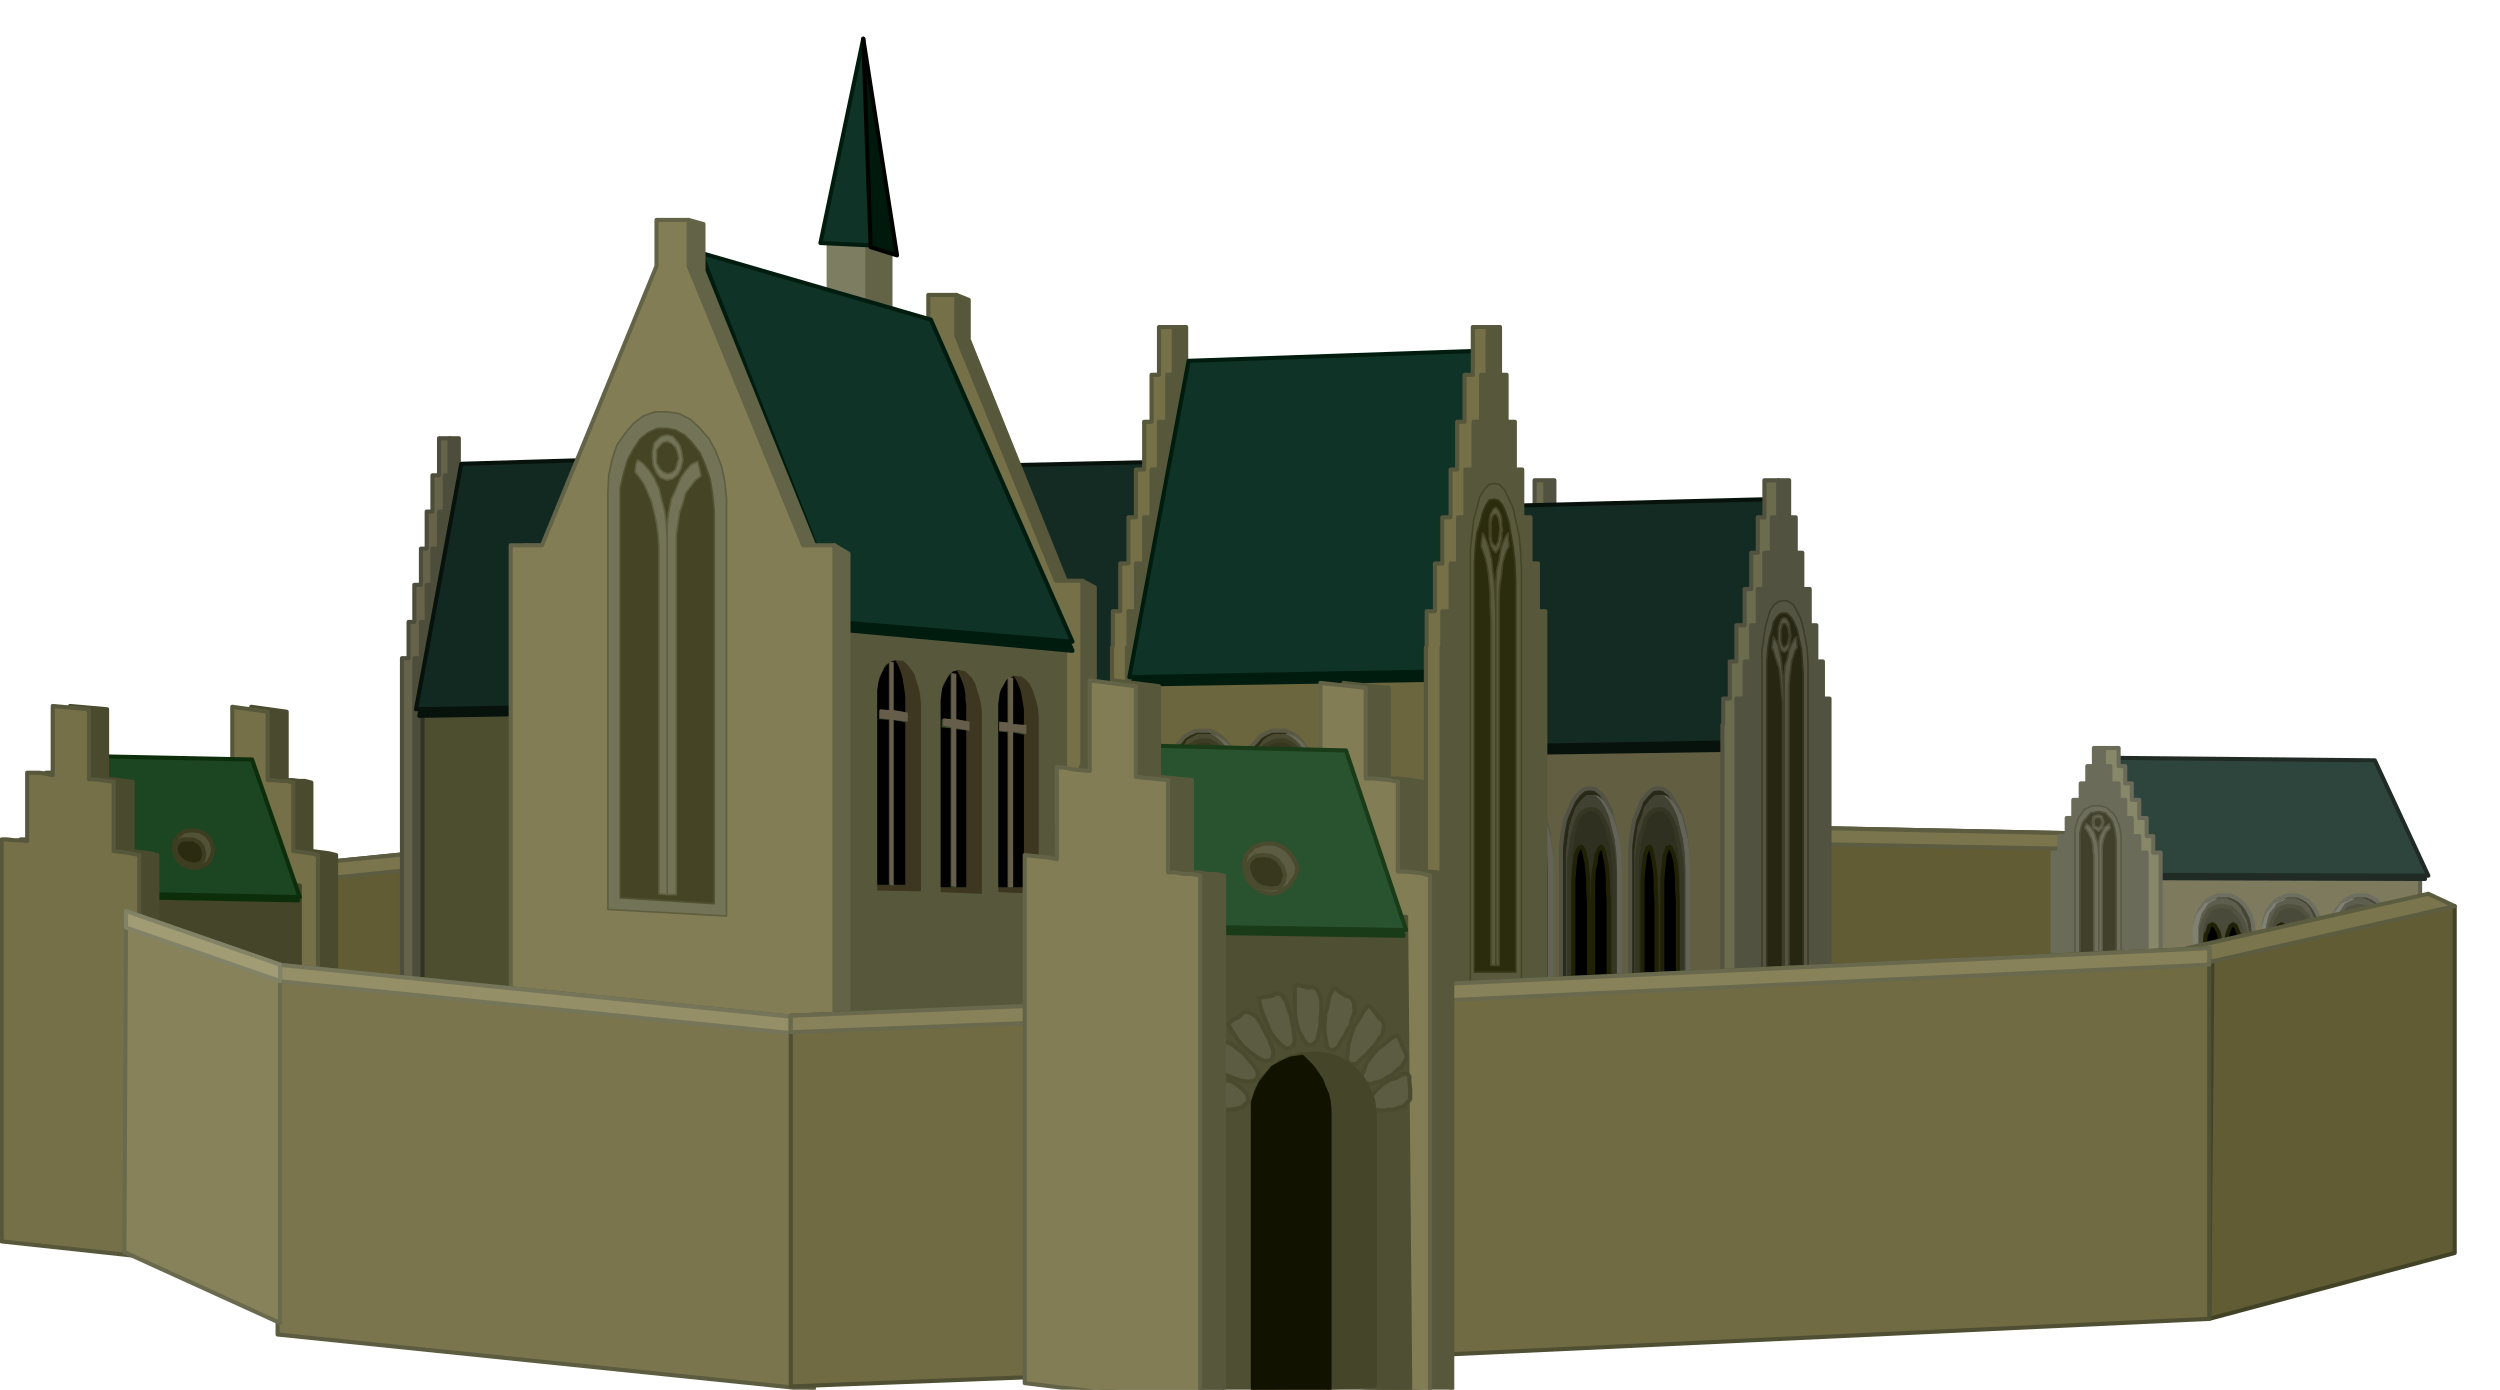 <svg xmlns="http://www.w3.org/2000/svg" fill-rule="evenodd" height="272.634" preserveAspectRatio="none" stroke-linecap="round" viewBox="0 0 3035 1687" width="490.455"><style>.brush1{fill:#615c33}.pen1{stroke:#424226;stroke-width:5;stroke-linejoin:round}.brush2{fill:#7a754d}.pen2,.pen3{stroke:#5c5c40;stroke-width:5;stroke-linejoin:round}.pen3{stroke:#4d4d3b}.brush6{fill:#08120d}.pen5{stroke:#08120d;stroke-width:5;stroke-linejoin:round}.brush8{fill:#6b6b4d}.pen6{stroke:#525240;stroke-width:5;stroke-linejoin:round}.brush9{fill:#525240}.brush10{fill:#142b24}.brush12{fill:#545442}.pen8{stroke:#3d3d29;stroke-width:2;stroke-linejoin:round}.brush14{fill:#292917}.pen10{stroke:#525245;stroke-width:5;stroke-linejoin:round}.brush15{fill:#636357}.pen11{stroke:none}.brush16{fill:#424233}.brush17{fill:#303021}.pen12{stroke:#363624;stroke-width:5;stroke-linejoin:round}.brush18{fill:#000}.pen13{stroke:#212105}.pen13,.pen15,.pen16{stroke-width:5;stroke-linejoin:round}.pen15{stroke:#212b26}.pen16{stroke:#6b6b59}.brush24{fill:#6e6e5c}.pen17{stroke:#595945;stroke-width:2;stroke-linejoin:round}.brush26{fill:#454533}.pen19{stroke:#6e6e61;stroke-width:5;stroke-linejoin:round}.brush27{fill:#808073}.pen20{stroke:none}.brush28{fill:#5e5e4f}.brush29{fill:#4a4a3b}.brush30{fill:#636347}.pen21{stroke:#636347;stroke-width:5;stroke-linejoin:round}.brush32{fill:#0f3326}.pen23{stroke:#001c0f;stroke-width:5;stroke-linejoin:round}.brush34{fill:#57573b}.pen25{stroke:#57573b;stroke-width:5;stroke-linejoin:round}.brush35{fill:#757047}.brush36{fill:#001c0f}.brush37{fill:#827d54}.brush38{fill:#737357}.pen26,.pen28{stroke:#5e5e40;stroke-width:2;stroke-linejoin:round}.pen28{stroke:#4a4a2e;stroke-width:5}.brush41{fill:#59593d}.pen29{stroke:#454526;stroke-width:2;stroke-linejoin:round}.brush43{fill:#2e2e14}.pen31{stroke:#595945;stroke-width:5;stroke-linejoin:round}.brush44{fill:#696957}.pen32{stroke:none}.brush45{fill:#4a4a33}.brush46{fill:#36361f}.pen33{stroke:#3d3d24;stroke-width:5;stroke-linejoin:round}.brush47{fill:#3d3621}.pen34{stroke:none}.brush48{fill:#36452b}.brush49{fill:#665e4a}.brush50{fill:#4a4a2e}.brush51{fill:#454529}.pen35{stroke:#454529}.pen35,.pen36,.pen37{stroke-width:5;stroke-linejoin:round}.pen36{stroke:#0d2e0a}.pen37{stroke:#3d3d21}.brush57{fill:#878259}.pen39{stroke:#69694d;stroke-width:5;stroke-linejoin:round}.brush59{fill:#706b42}.pen41{stroke:#4f4f33;stroke-width:5;stroke-linejoin:round}.brush61{fill:#5c5c42}.pen42{stroke:#193b17;stroke-width:5;stroke-linejoin:round}</style><path class="pen1 brush1" d="m941 992-591 59v410l591-61V992z"/><path class="pen2 brush2" d="m941 992-591 59v20l591-60v-19z"/><path class="pen1 brush1" d="m1948 1000 592 12v410l-592-13v-409z"/><path class="pen2 brush2" d="m1948 1000 592 12v19l-592-11v-20z"/><path class="pen3" style="fill:#66634a" d="M525 577h8v-45h13v45h4v44h7v45h8v44h7v45h7v44h8l-1 75v233l-1 78v234l-97-3V799h8v-44h7v-45h8v-44h7v-45h7v-44z"/><path class="pen3" style="fill:#4d4d3b" d="M540 577h6v-45h11v45h8v44h7v45h7v44h8v45h6v44h7v620l-97-3V799h8v-44h7v-45h7v-44h8v-45h7v-44z"/><path style="stroke:#333321;stroke-width:5;stroke-linejoin:round;fill:#4d4d30" d="M513 861h1288v551H513V861z"/><path class="pen5 brush6" d="m837 563-273 8-55 298 295-5 33-301z"/><path class="pen5" style="fill:#122921" d="m831 555-271 8-55 298 296-5 30-301z"/><path class="pen6 brush8" d="M1855 628h8v-45h13v45h5v43h6v44h7v44h8v44h7v45h7v610l-96-3V848h7v-45h8v-44h6v-44h7v-44h7v-43z"/><path class="pen6 brush9" d="M1870 628h8v-45h9v45h8v43h7v44h7v44h7v44h8v45h6v610l-97-3V880l2-1v-31h6v-45h7v-44h8v-44h7v-44h7v-43z"/><path class="pen5 brush6" d="m1544 566-372 8-76 294 402-6 46-296z"/><path class="pen5 brush10" d="m1534 558-368 8-75 294 403-6 40-296z"/><path style="stroke:#454533;stroke-width:5;stroke-linejoin:round;fill:#615e42" d="M1775 907h325v544h-325V907z"/><path class="pen5 brush6" d="m2153 614-318 8-64 293 344-5 38-296z"/><path class="pen5 brush10" d="m2146 606-315 8-65 293 345-6 35-295z"/><path class="pen6 brush8" d="M2134 628h8v-45h17v45h5v43h8v44h8v44h8v44h8v45h9v610l-114-3V880l1-1v-31h8v-45h8v-44h10v-44h8v-44h8v-43z"/><path class="pen6 brush9" d="M2151 628h8v-45h13v45h8v43h8v44h9v44h8v44h8v45h8v610l-113-3V848h10v-45h8v-44h8v-44h8v-44h9v-43z"/><path class="pen8 brush12" d="M2195 807v386h-56V790l2-14 2-14 3-11 3-10 5-7 6-4 6-1 5 1 6 4 4 7 5 10 3 11 3 14 2 14 1 17z"/><path style="stroke:#33331f;stroke-width:2;stroke-linejoin:round;fill:#262612" d="M2189 818v364h-44V802l1-14 2-13 3-10 2-10 4-6 4-4 5-1 4 1 4 4 4 6 4 10 2 10 3 13 1 14 1 16z"/><path class="pen8 brush12" d="M2166 1175h-2V854l-1-12-1-11-1-10-1-9-3-9-2-6-2-7-2-4 1-7 1-6 2 3 3 6 2 7 2 10 1 9 1 12 1 12 1 14v329zm0 0h6V831l1-10 1-9 1-9 2-6 2-7 3-4-1-7v-6l-3 3-3 6-3 7-2 10-3 9-1 12v355zm0-425 3 1 3 5 1 7 1 9-1 7-1 7-3 4-3 2-3-2-2-4-2-7v-16l2-7 2-5 3-1zm0 7h-2l-1 4-1 4v12l1 5 1 2 2 2 2-2 2-2 1-5 1-5-1-7-1-4-2-4h-2z"/><path class="pen10 brush14" d="M1883 1047v234h-71v-253l2-17 3-16 5-12 5-11 6-8 7-6 8-1 6 1 7 6 5 8 6 11 4 12 4 16 2 17 1 19z"/><path class="pen11 brush15" d="M1886 1054v232h-67v-251l2-16 2-16 4-12 4-11 6-8 6-6 8-1 6 1 7 6 5 8 6 11 4 12 4 16 2 16 1 19z"/><path class="pen11 brush16" d="M1879 1054v223h-60v-242l2-16 2-16 4-12 4-11 6-8 6-6 7-1 5 1 6 6 4 8 5 11 3 12 3 16 2 16 1 19z"/><path class="pen11 brush16" d="M1879 1054v223h-60v-242l2-16 2-16 4-12 4-11 6-8 6-6 7-1 5 1 6 6 4 8 5 11 3 12 3 16 2 16 1 19z"/><path class="pen12 brush17" d="M1876 1062v205h-55v-223l2-14 2-14 4-11 3-11 6-7 5-4 7-1 4 1 5 4 4 7 5 11 2 11 3 14 2 14 1 18z"/><path class="pen13 brush18" d="M1845 1094v166h-17v-192l1-12 1-9 1-9 2-5 1-4 2-1 1 1 2 4 1 5 2 9 1 9 1 12v12l1 14zm25 0v166h-18v-192l1-12 1-9 1-9 2-5 2-4 3-1 1 1 1 4 1 5 2 9 1 9 1 12v12l1 14z"/><path class="pen10 brush14" d="M1965 1047v234h-70v-253l2-17 3-16 5-12 5-11 6-8 7-6 7-1 7 1 7 6 5 8 6 11 3 12 4 16 2 17 1 19z"/><path class="pen11 brush15" d="M1969 1054v232h-67v-251l2-16 2-16 4-12 4-11 6-8 6-6 8-1 6 1 7 6 5 8 6 11 4 12 4 16 2 16 1 19z"/><path class="pen11 brush16" d="M1963 1054v223h-62v-242l2-16 2-16 4-12 4-11 6-8 6-6 7-1 5 1 6 6 5 8 5 11 3 12 4 16 2 16 1 19z"/><path class="pen11 brush16" d="M1963 1054v223h-62v-242l2-16 2-16 4-12 4-11 6-8 6-6 7-1 5 1 6 6 5 8 5 11 3 12 4 16 2 16 1 19z"/><path class="pen12 brush17" d="M1960 1062v205h-55v-223l2-14 2-14 3-11 3-11 5-7 6-4 6-1 5 1 5 4 4 7 5 11 3 11 3 14 2 14 1 18z"/><path class="pen13 brush18" d="M1929 1094v166h-19v-192l1-12 1-9 1-9 2-5 2-4 3-1 1 1 2 4 1 5 2 9 1 9 1 12v12l1 14zm24 0v166h-19v-192l1-12 2-9 1-9 2-5 2-4 2-1 1 1 2 4 1 5 2 9 1 9 1 12v12l1 14z"/><path class="pen10 brush14" d="M2049 1047v234h-70v-253l2-17 3-16 5-12 4-11 7-8 6-6 8-1 6 1 7 6 5 8 6 11 4 12 4 16 2 17 1 19z"/><path class="pen11 brush15" d="M2052 1054v232h-66v-251l2-16 2-16 4-12 3-11 6-8 6-6 8-1 6 1 7 6 6 8 6 11 3 12 4 16 2 16 1 19z"/><path class="pen11 brush16" d="M2046 1054v223h-62v-242l2-16 2-16 5-12 3-11 6-8 6-6 7-1 5 1 6 6 5 8 5 11 3 12 4 16 2 16 1 19z"/><path class="pen11 brush16" d="M2046 1054v223h-62v-242l2-16 2-16 5-12 3-11 6-8 6-6 7-1 5 1 6 6 5 8 5 11 3 12 4 16 2 16 1 19z"/><path class="pen12 brush17" d="M2042 1062v205h-55v-223l2-14 2-14 4-11 3-11 5-7 6-4 6-1 5 1 5 4 4 7 5 11 2 11 3 14 2 14 1 18z"/><path class="pen13 brush18" d="M2011 1094v166h-17v-192l1-12 1-9 1-9 2-5 1-4 3-1 1 1 1 4 1 5 2 9 1 9 1 12v12l1 14zm26 0v166h-19v-192l1-12 1-9 1-9 2-5 1-4 3-1 1 1 2 4 2 5 2 9 1 9 1 12v12l1 14z"/><path style="stroke:#61614f;stroke-width:5;stroke-linejoin:round;fill:#7d7a5e" d="M2938 1064h-324v261h324v-261z"/><path class="pen15" style="fill:#212b26" d="m2561 923 318 4 65 140-344-1-39-143z"/><path class="pen15" style="fill:#2e453d" d="m2568 920 315 3 65 140-344-1-36-142z"/><path class="pen16" style="fill:#878769" d="M2580 930h-8v-22h-18v22h-2v21h-10v20h-8v22h-8v22h-8v20h-9v255l1 37 113-1v-291h-9v-20h-8v-22h-9v-22h-9v-20h-8v-21z"/><path class="pen16" style="fill:#6b6b59" d="M2562 930h-8v-22h-12v22h-8v21h-8v20h-9v22h-8v22h-9v20h-8v292l114-1v-291h-9v-20h-9v-22h-8v-22h-8v-20h-10v-21z"/><path class="pen17 brush24" d="M2519 1016v185h56v-185l-1-9-2-7-3-7-3-5-9-8-9-2h-7l-5 2-6 3-3 5-4 5-2 7-2 7v9z"/><path style="stroke:#4f4f3b;stroke-width:2;stroke-linejoin:round;fill:#40402b" d="M2525 1020v175h44v-175l-1-8-1-6-2-7-2-4-7-8-8-2-10 2-7 8-3 4-2 7-1 6v8z"/><path class="pen17 brush24" d="M2548 1193h4v-166l1-5 1-4 3-8 5-5-1-3v-2l-6 4-4 8-2 4-1 6v171zm0 0h-6v-154l-1-6v-6l-1-5-1-4-4-8-4-5 1-3 1-2 5 4 5 8 1 4 2 6 1 6 1 7v158zm0-204-7 2-1 7 1 7 7 4 4-4 2-7-2-7-4-2zm0 3 2 1 2 5-2 5-2 2-5-2-1-5 1-5 5-1z"/><path class="pen19 brush26" d="M2831 1131v111h71v-111l-1-10-2-8-4-8-4-6-6-6-5-3-7-3h-14l-7 3-6 3-5 6-5 6-3 8-2 8v10z"/><path class="pen20 brush27" d="M2828 1135v110h67v-110l-1-10-2-8-3-8-3-6-5-6-5-3-7-3h-14l-6 3-7 3-4 6-5 6-3 8-2 8v10z"/><path class="pen20 brush28" d="M2835 1133v108h62v-108l-1-9-2-8-4-7-3-6-5-6-5-3-6-3h-12l-6 3-6 3-4 6-4 6-2 7-2 8v9z"/><path class="pen20 brush28" d="M2835 1133v108h62v-108l-1-9-2-8-4-7-3-6-5-6-5-3-6-3h-12l-6 3-6 3-4 6-4 6-2 7-2 8v9z"/><path class="pen6 brush29" d="M2837 1137v99h56v-99l-1-8-2-7-3-6-3-5-9-9-9-2h-6l-6 2-5 3-4 6-4 5-2 6-2 7v8z"/><path class="pen13 brush18" d="M2868 1153v80h19v-80l-1-7-1-6-1-6v-3l-3-7-3-2-5 2-3 7-1 3-1 6v13zm-24 0v80h19v-80l-1-7-1-6-1-6v-3l-3-7-3-2-5 2-3 7-1 3-1 6v13z"/><path class="pen19 brush26" d="M2748 1131v111h70v-111l-1-10-2-8-4-8-4-6-6-6-5-3-7-3h-13l-7 3-6 3-5 6-5 6-3 8-2 8v10z"/><path class="pen20 brush27" d="M2746 1135v110h66v-110l-1-10-2-8-3-8-3-6-5-6-5-3-6-3h-14l-6 3-7 3-4 6-5 6-3 8-2 8v10z"/><path class="pen20 brush28" d="M2751 1133v108h62v-108l-1-9-2-8-3-7-3-6-5-6-5-3-6-3h-12l-6 3-6 3-4 6-5 6-2 7-2 8v9z"/><path class="pen20 brush28" d="M2751 1133v108h62v-108l-1-9-2-8-3-7-3-6-5-6-5-3-6-3h-12l-6 3-6 3-4 6-5 6-2 7-2 8v9z"/><path class="pen6 brush29" d="M2755 1137v99h54v-99l-1-8-2-7-3-6-2-5-9-9-10-2h-6l-6 2-5 3-3 6-3 5-2 6-2 7v8z"/><path class="pen13 brush18" d="M2785 1153v80h19v-80l-1-7v-6l-1-6-1-3-4-7-3-2-4 2-3 7-1 3-1 6v13zm-24 0v80h18v-80l-1-7v-6l-1-6-1-3-3-7-3-2-4 2-3 7-1 3-1 6v13z"/><path class="pen19 brush26" d="M2665 1131v111h71v-111l-1-10-2-8-4-8-4-6-6-6-5-3-7-3h-15l-6 3-7 3-4 6-5 6-3 8-2 8v10z"/><path class="pen20 brush27" d="M2662 1135v110h66v-110l-1-10-2-8-3-8-2-6-5-6-5-3-7-3h-14l-6 3-7 3-4 6-5 6-3 8-2 8v10z"/><path class="pen20 brush28" d="M2669 1133v108h61v-108l-1-9-2-8-4-7-3-6-5-6-5-3-6-3h-12l-6 3-5 3-4 6-4 6-2 7-2 8v9z"/><path class="pen20 brush28" d="M2669 1133v108h61v-108l-1-9-2-8-4-7-3-6-5-6-5-3-6-3h-12l-6 3-5 3-4 6-4 6-2 7-2 8v9z"/><path class="pen6 brush29" d="M2672 1137v99h55v-99l-1-8-2-7-3-6-3-5-9-9-10-2h-6l-6 2-5 3-3 6-3 5-2 6-2 7v8z"/><path class="pen13 brush18" d="M2703 1153v80h17v-80l-1-7v-6l-1-6-1-3-3-7-3-2-3 2-3 7-1 3-1 6v13zm-26 0v80h19v-80l-1-7v-6l-1-6-1-3-4-7-3-2-4 2-2 7-2 3-1 6v13z"/><path class="pen21 brush30" d="m1048 299 33 8v131l-33-10V299z"/><path style="stroke:#7d7d61;stroke-width:5;stroke-linejoin:round;fill:#7d7d61" d="m1048 299-42-3v130l42 2V299z"/><path class="pen23 brush32" d="m996 295 52-248 12 251-64-3z"/><path style="stroke:#000300;stroke-width:5;stroke-linejoin:round;fill:#00190d" d="m1057 300 32 10-41-263 9 253z"/><path class="pen25 brush34" d="m987 705 32 1 123-294 19-54 15 6v48l121 301 17-8 15 8v546l-342-9V705z"/><path class="pen25 brush35" d="M972 705h33l122-297v-50h34v50l121 297h32v545H972V705z"/><path class="pen25 brush34" d="M1026 757v511l267-18V786l-267-29z"/><path class="pen23 brush36" d="m851 317 279 80 172 393-275-25-176-448z"/><path class="pen23 brush32" d="m851 307 279 81 172 391-275-23-176-449z"/><path class="pen21 brush30" d="m638 662 38 1 139-336 21-60 18 5v57l138 342 21-9 17 10v622l-392-10V662z"/><path class="pen25 brush35" d="M1398 455h9v-58h18v58h4v57h9v58h10v58h9v56h10v58h9v800l-126-3V786l1-2v-42h9v-58h10v-56h9v-58h10v-58h9v-57z"/><path class="pen25 brush34" d="M1417 455h9v-58h14v58h9v57h10v58h8v58h9v56h10v58h9v800l-127-3V786l2-2v-42h9v-58h10v-56h9v-58h9v-58h10v-57z"/><path class="pen21 brush37" d="M620 662h38l139-339v-56h39v56l139 339h38v622H620V662z"/><path class="pen26 brush38" d="M882 606v506l-144-8V598l1-21 4-19 6-18 10-14 10-12 12-9 14-5h15l14 2 14 7 11 10 12 14 8 15 7 18 4 19 2 21z"/><path style="stroke:#525233;stroke-width:2;stroke-linejoin:round;fill:#454526" d="M867 620v477l-114-7V592l4-17 5-17 7-13 8-12 10-8 11-5h12l10 2 11 6 9 9 10 13 6 14 6 17 3 18 2 21z"/><path class="pen26 brush38" d="m810 1086-10-1V664l-1-15-2-14-3-14-3-12-5-12-4-9-6-9-5-6 1-9 2-6 7 5 7 8 6 9 6 13 3 13 4 15 2 16 1 18v431zm0 0h11V650l2-14 2-14 4-11 3-12 6-8 6-8 7-5-2-10-2-8-8 4-7 8-6 9-5 12-6 13-3 15-2 16v449zm0-558 7 2 6 7 2 3 2 6 1 6 1 6-2 10-4 8-6 5-7 2-8-3-5-6-4-9-1-10v-6l1-6 1-5 3-3 5-5 8-2zm0 8-5 1-4 4-4 5v16l4 7 4 4 5 2 5-1 5-4 2-7 2-7-2-8-2-5-5-5-5-2z"/><path class="pen28" style="fill:#6b663d" d="M1381 822h361v713h-361V822z"/><path class="pen23 brush36" d="m1801 436-354 11-72 384 383-6 43-389z"/><path class="pen23 brush32" d="m1792 426-349 12-72 384 381-7 40-389z"/><path class="pen25 brush35" d="M1778 455h10v-58h20v58h2v57h10v58h9v58h10v56h9v58h10v800l-127-3V786l1-2v-42h10v-58h9v-56h10v-58h8v-58h9v-57z"/><path class="pen25 brush34" d="M1798 455h8v-58h15v58h8v57h10v58h9v58h10v56h9v58h9v800l-126-3V786l1-2v-42h10v-58h9v-56h9v-58h10v-58h9v-57z"/><path class="pen29 brush41" d="M1847 690v505h-62V668l2-19 2-18 4-14 3-13 6-10 6-6 6-1 6 1 6 6 5 10 6 13 3 14 4 18 2 19 1 22z"/><path style="stroke:#383819;stroke-width:2;stroke-linejoin:round;fill:#2b2b0d" d="M1840 703v477h-50V682l1-18 2-17 4-13 3-12 4-9 4-6 6-1 5 1 5 6 4 9 4 12 2 13 3 17 2 18 1 21z"/><path class="pen29 brush41" d="M1816 1172h-6V752l-1-16v-14l-1-13-1-12-2-12-2-8-3-9-2-5 1-9 1-7 2 4 3 7 3 9 3 13 1 12 2 15 1 16 1 18v431zm0 0h4V722l1-13 2-12 1-12 2-8 3-9 3-5-1-9v-7l-3 4-3 7-3 9-2 13-3 12-1 15v465zm0-556 2 2 3 5 1 3 1 5v6l1 6-1 5v6l-1 4-1 5-3 5-2 3-3-3-3-5-1-5-1-4v-23l1-5 1-3 3-5 3-2zm0 8-3 1-2 4-1 5v17l1 6 2 4 3 2 1-2 2-4 1-6 1-8-1-9-1-5-2-4-1-1z"/><path class="pen31 brush43" d="M1500 934v121h-78V923l2-9 3-8 6-6 5-6 7-4 7-3h16l8 3 6 4 6 6 4 6 4 8 2 9 2 11z"/><path class="pen32 brush44" d="M1503 938v118h-74V927l2-9 2-8 5-6 4-6 7-4 6-3h16l8 3 6 4 7 6 4 6 4 8 2 9 1 11z"/><path class="pen32 brush45" d="M1496 936v118h-67V926l2-8 2-8 5-6 5-6 6-4 6-3h14l6 3 5 4 6 6 3 6 4 8 2 8 1 10z"/><path class="pen32 brush45" d="M1496 936v118h-67V926l2-8 2-8 5-6 5-6 6-4 6-3h14l6 3 5 4 6 6 3 6 4 8 2 8 1 10z"/><path class="pen33 brush46" d="M1492 941v106h-60V932l2-8 2-7 4-6 4-6 6-3 6-3h12l6 3 4 3 5 6 3 6 3 7 2 8 1 9z"/><path class="pen13 brush18" d="M1459 958v86h-21V944l1-7 2-4 3-8 5-2 3 2 4 8 1 4 1 7v6l1 8zm28 0v86h-20V944l1-7 1-4 3-8 4-2 3 2 4 8 1 4 1 7 1 6 1 8z"/><path class="pen31 brush43" d="M1592 934v121h-78V923l2-9 3-8 6-6 5-6 7-4 7-3h16l8 3 6 4 6 6 4 6 4 8 2 9 2 11z"/><path class="pen32 brush44" d="M1596 938v118h-75V927l2-9 3-8 5-6 4-6 7-4 6-3h16l8 3 6 4 6 6 4 6 4 8 2 9 2 11z"/><path class="pen32 brush45" d="M1589 936v118h-68V926l2-8 2-8 5-6 4-6 6-4 7-3h13l7 3 5 4 6 6 4 6 4 8 2 8 1 10z"/><path class="pen32 brush45" d="M1589 936v118h-68V926l2-8 2-8 5-6 4-6 6-4 7-3h13l7 3 5 4 6 6 4 6 4 8 2 8 1 10z"/><path class="pen33 brush46" d="M1585 941v106h-62V932l2-8 2-7 5-6 4-6 6-3 6-3h12l6 3 5 3 5 6 3 6 3 7 2 8 1 9z"/><path class="pen13 brush18" d="M1550 958v86h-20V944l1-7 2-4 3-8 5-2 3 2 3 8 1 4 1 7v6l1 8zm29 0v86h-21V944l1-7 1-4 3-8 5-2 3 2 4 8 1 4 1 7 1 6 1 8z"/><path class="pen31 brush43" d="M1684 934v121h-77V923l2-9 3-8 5-6 5-6 7-4 8-3h16l7 3 6 4 6 6 4 6 4 8 2 9 2 11z"/><path class="pen32 brush44" d="M1688 938v118h-74V927l2-9 2-8 5-6 4-6 7-4 6-3h16l7 3 6 4 7 6 4 6 4 8 2 9 2 11z"/><path class="pen32 brush45" d="M1681 936v118h-69V926l2-8 3-8 5-6 4-6 6-4 7-3h13l7 3 6 4 6 6 3 6 4 8 2 8 1 10z"/><path class="pen32 brush45" d="M1681 936v118h-69V926l2-8 3-8 5-6 4-6 6-4 7-3h13l7 3 6 4 6 6 3 6 4 8 2 8 1 10z"/><path class="pen33 brush46" d="M1677 941v106h-61V932l2-8 2-7 5-6 3-6 6-3 6-3h12l6 3 5 3 5 6 3 6 3 7 2 8 1 9z"/><path class="pen13 brush18" d="M1643 958v86h-20V944l1-7 1-4 3-8 5-2 3 2 4 8 1 4 1 7v6l1 8zm27 0v86h-20V944l1-7 2-4 3-8 5-2 3 2 3 8 1 4 1 7v6l1 8z"/><path class="pen34 brush47" d="M1065 848v233l53 1V854l-1-11-2-9-3-9-2-7-5-7-4-5-5-4h-4l-6-1-6 3-5 3-3 7-3 6-2 8-2 9v11z"/><path class="pen34 brush18" d="M1065 849v225h34V845l-1-7-1-7-1-6-1-5-2-6-2-5-2-4-2-3-5 1-4 3-4 4-3 6-3 6-2 8-1 9v10z"/><path class="pen34 brush48" d="m1079 804 5 2v58l16 2v11l-16-3v201l-5-1V874l-12-1v-11l12 2v-60z"/><path class="pen34 brush49" d="m1080 803 5 1v58l17 3v11l-17-2v201l-5-1V873l-12-1v-11l12 1v-59z"/><path class="pen34 brush47" d="M1142 858v225l50 2V865l-1-10-2-9-3-9-2-7-4-7-4-4-4-4-4-1-6-1-5 3-5 3-3 6-4 6-2 9-1 8v10z"/><path class="pen34 brush18" d="M1142 860v217h31V856l-1-7v-6l-1-6-1-5-4-10-4-8-5 1-4 4-3 4-3 6-3 6-1 7-1 8v10z"/><path class="pen34 brush48" d="m1154 818 6 1v55l16 3v10l-16-2v193l-6-1V884l-11-1v-10l11 1v-56z"/><path class="pen34 brush49" d="m1155 817 6 1v55l16 3v11l-16-3v193l-6-2V883l-10-2v-9l10 1v-56z"/><path class="pen34 brush47" d="M1212 864v219l49 2V870l-1-10-2-9-3-9-2-6-4-7-4-4-5-4h-4l-6-1-4 3-4 3-3 6-4 5-2 8-1 9v10z"/><path class="pen34 brush18" d="M1212 864v213h31V861l-1-6-1-6-1-6-1-5-4-10-4-7-9 4-5 9-3 6-1 7-1 8v9z"/><path class="pen34 brush48" d="m1223 823 5 2v54l16 2v11l-16-3v189l-5-1V889l-10-1v-11l10 2v-56z"/><path class="pen34 brush49" d="m1224 822 6 1v56l16 1v11l-16-3v189h-6V888l-11-1v-11l11 1v-55z"/><path class="pen28 brush50" d="M274 938h7l8 2h7l9 2v-84l43 6v83h7l8 1h7l8 2v83l7 1 8 1 7 1 8 2v479l-164-19v-481l7 1 8 1 7 1 8 1v-83z"/><path class="pen25 brush35" d="M253 938h6l8 2h7l8 2v-84l43 6v83h7l8 1h8l8 2v83l7 1 8 1 7 1 8 2v479l-163-19v-481l6 1 8 1 8 1 8 1v-83z"/><path class="pen35 brush51" d="M169 1075h195v448H169v-448z"/><path class="pen36" style="fill:#0d2e0a" d="m111 922 194 4 57 167-209-4-42-167z"/><path class="pen36" style="fill:#1c4521" d="m115 918 191 4 58 167-210-4-39-167z"/><path class="pen28 brush50" d="M56 938h14l7 1 8 2v-84l45 4v85h6l8 1 8 1 9 1v84l6 1 8 1 8 1 8 2v487l-166-18v-488h6l8 1h8l9 1v-83z"/><path class="pen25 brush35" d="M33 938h14l8 1 9 2v-84l44 4v85h7l8 1 7 1 8 1v84l7 1 8 1 7 1 9 2v487L2 1507v-488h7l8 1h7l9 1v-83z"/><path class="pen37" style="fill:#525238" d="m234 1008 8 1 9 5 5 7 3 10-2 8-4 8-8 5-9 2-10-2-8-5-5-8-2-8 1-10 5-7 7-5 10-1z"/><path class="pen37" style="fill:#2b2b12" d="m243 1048-4 1-3 1-9-2-7-4-5-6-2-7 1-5 2-3 5-4h14l7 4 4 5 2 8-1 7-4 5z"/><path class="pen2 brush2" d="m337 1171 651 66v450l-651-67v-449z"/><path style="stroke:#757559;stroke-width:5;stroke-linejoin:round;fill:#948f66" d="m337 1171 651 66v20l-651-66v-20z"/><path class="pen39 brush57" d="m153 1106 187 65v435l-189-86 2-414z"/><path style="stroke:#828266;stroke-width:5;stroke-linejoin:round;fill:#a19c73" d="m153 1106 187 65v20l-187-65v-20z"/><path class="pen1 brush1" d="m2980 1100-294 45-4 456 298-80v-421z"/><path class="pen2 brush2" d="m2948 1085-293 66 31 16 294-67-32-15z"/><path class="pen41 brush59" d="m1611 1201 1071-50v450l-1071 50v-450z"/><path class="pen39 brush57" d="m1611 1201 1071-50v20l-1071 50v-20z"/><path class="pen41 brush59" d="m960 1233 336-14v451l-336 13v-450z"/><path class="pen39 brush57" d="m960 1233 336-14v21l-336 13v-20z"/><path class="pen25 brush34" d="m1592 932 9 1 10 2 10 1 10 2V829l55 6v110h10l10 1 9 1 11 2v109h9l9 1 9 1 10 3v631l-209-26v-630h9l10 1 9 1 10 3V932z"/><path class="pen21 brush37" d="m1564 932 9 1 10 2 9 1 11 2V829l55 6v110h9l10 1 10 1 10 2v109h9l10 1 9 1 11 3v631l-210-26v-630h9l10 1 9 1 10 3V932z"/><path class="pen41" style="fill:#4f4f33" d="M1457 1113h250l5 574-255 12v-586z"/><path class="pen28 brush61" d="M1482 1310h-7l-4 2-3 4v9l-2 7-2 6v1l2 3 4 1 8 3 8 1h8l7-1 7-2 4-4 3-3v-5l-2-5-6-6-5-4-6-4-4-1-8-2h-2zm12-43-8-3-5 1-4 3-2 7-6 5-4 5-1 2 3 3 4 4 8 6 9 5 10 4 9 3 9 1 6-1 4-3 1-4-1-6-6-8-5-6-5-6-5-4-8-6-3-2zm31-33-8-5-4-1-4 1-4 5-8 4-4 3-2 2 2 4 3 5 6 9 6 8 9 8 7 5 8 5 5 1 6-1 2-4 1-6-3-9-3-8-4-7-3-6-3-6-3-4-2-3zm37-17-5-8-3-3h-5l-5 3-8 1-5 1-3 1 1 4 1 6 4 11 4 10 5 11 6 8 7 7 4 3 5 1 4-3 3-5-1-9-1-9-2-9-1-6-3-7-1-4-1-4zm42-3-3-9-2-4-5-3-6 1-7-2-5-1h-3l-1 4v30l2 12 3 10 5 9 3 5 5 3 4-1 5-5 2-9 2-9v-8l1-7v-16zm41 15-1-6v-4l-1-3-1-2-3-4-5-1-8-5-4-4h-3l-2 3-3 6-2 10-3 12-1 12v11l2 10 1 7 4 4h3l6-3 4-8 5-7 3-7 4-6 1-7 2-4 1-4h1zm33 28 1-6 1-4v-5l-3-4-4-4-6-8-3-4-3-1-2 2-4 5-5 9-6 9-4 11-3 11-1 10-1 7 2 5 3 2 7-1 6-6 6-5 5-6 5-5 6-9 3-3zm23 39 4-7 3-5-1-5-3-6-4-9-2-5-2-2-3 1-5 3-7 6-9 7-7 8-6 8-3 9-3 7 1 6 3 3 7 1 7-2 7-2 6-4 6-3 7-7 4-2zm3 47 5-5 3-4v-12l-1-9v-6l-2-3h-7l-6 4-9 3-8 5-7 6-5 6-4 5v6l1 4 5 4 6 1h6l5-1h6l8-3 4-1z"/><path class="pen42" style="fill:#193b17" d="m1383 911 248 7 73 218-267-4-54-221z"/><path class="pen42" style="fill:#29522e" d="m1389 905 245 6 73 218-269-4-49-220z"/><path class="pen35 brush51" d="M1521 1350v338l148-6v-330l-2-16-5-13-7-13-8-10-12-10-12-6-14-4-14-1-16 1-14 4-13 6-10 9-10 10-6 12-4 14-1 15z"/><path style="stroke:#121200;stroke-width:5;stroke-linejoin:round;fill:#121200" d="M1521 1353v338l93 3v-347l-1-10-2-9-4-9-3-8-6-9-5-7-6-6-6-6-14 2-11 5-11 6-8 10-7 9-5 11-4 12v15z"/><path class="pen25 brush34" d="m1312 931 9 1 10 2 10 1 10 1V826l56 7v110l10 1 10 1 10 1 10 1v112h9l10 2h10l10 2v642l-213-26v-641l9 1 10 1 9 1 11 2V931z"/><path class="pen21 brush37" d="m1283 931 10 1 10 2 9 1 11 1V826l56 7v110l9 1 10 1 10 1 10 1v112h9l10 2h10l10 2v642l-213-26v-641l9 1 10 1 10 1 10 2V931z"/><path class="pen28 brush61" d="M1541 1024h5l6 2 5 2 6 5 3 3 4 6 3 6 2 6-1 5-2 6-4 5-3 5-5 3-5 4-6 2-5 1-7-1-6-2-6-4-4-3-5-5-2-5-3-6v-5l-1-6 2-6 2-6 4-3 4-5 6-2 6-2h7z"/><path class="pen28" style="fill:#38381f" d="M1553 1078h-6l-3 1-6-1-6-1-5-3-3-2-6-8-3-9v-6l3-5 6-5 10-1 9 1 8 5 6 8 3 10-2 9-5 7z"/></svg>
